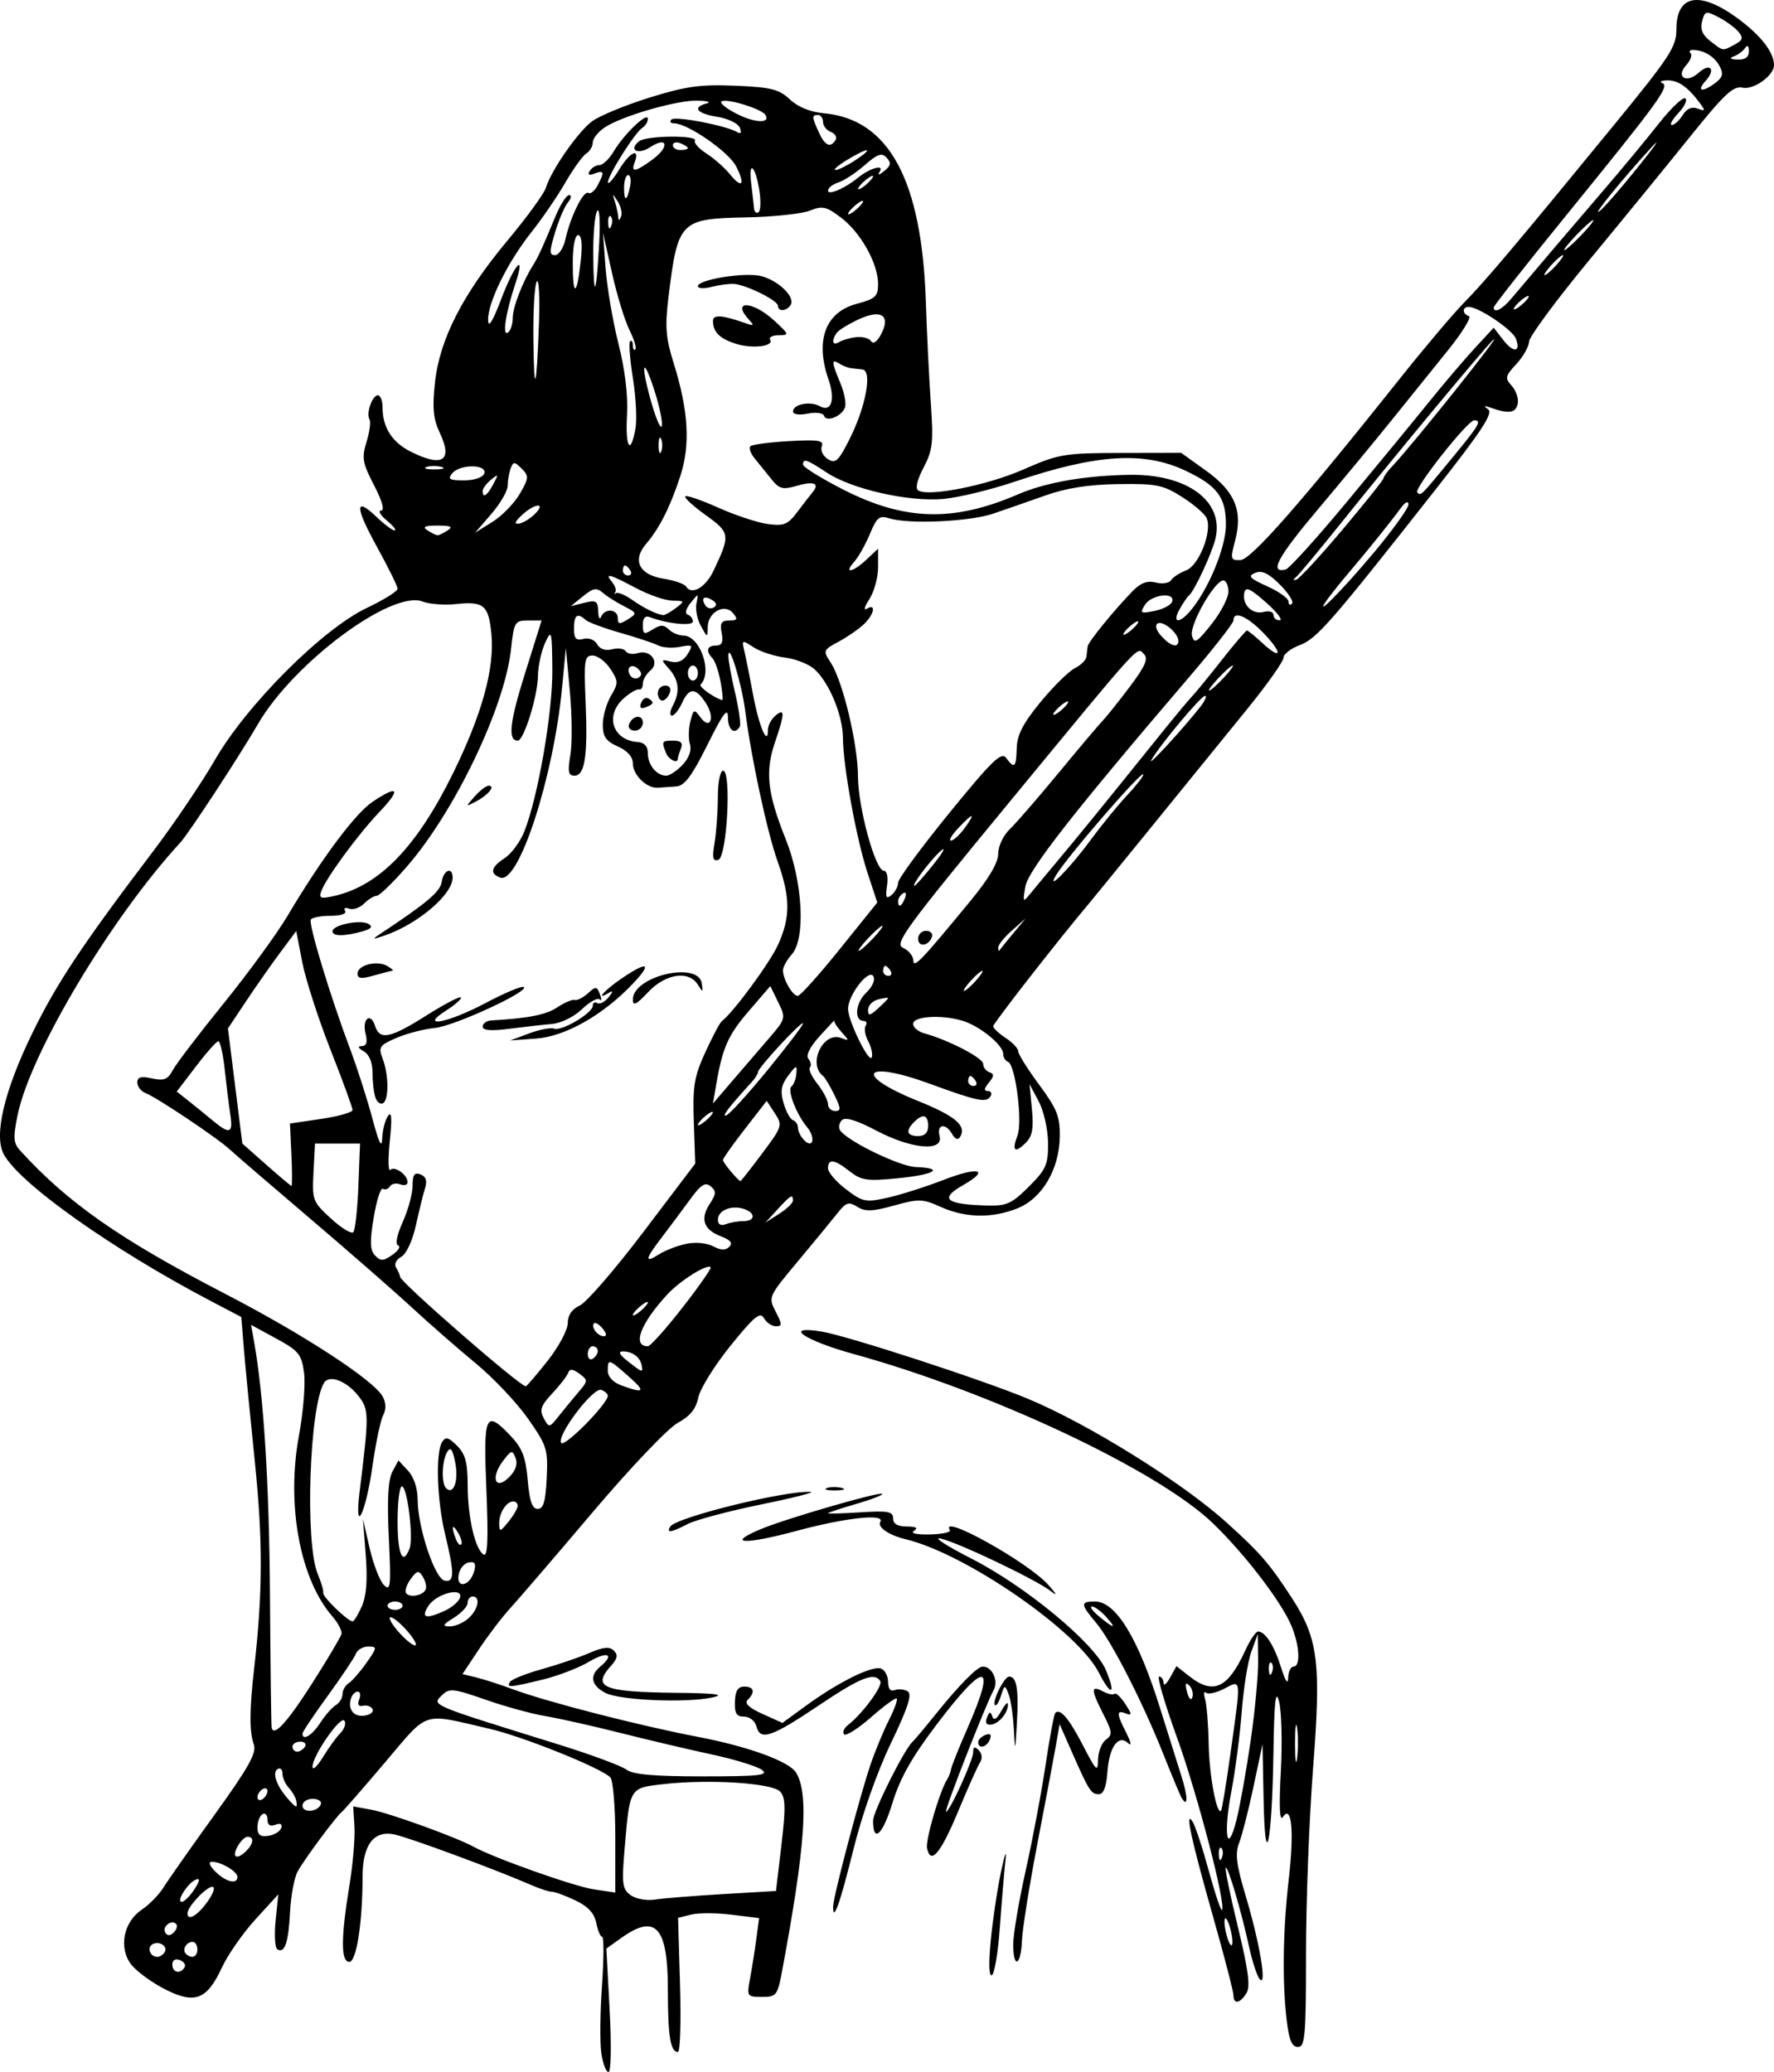 <?xml version="1.0" encoding="UTF-8" standalone="no"?>
<!-- Created with Inkscape (http://www.inkscape.org/) -->
<svg
   xmlns:dc="http://purl.org/dc/elements/1.1/"
   xmlns:cc="http://creativecommons.org/ns#"
   xmlns:rdf="http://www.w3.org/1999/02/22-rdf-syntax-ns#"
   xmlns:svg="http://www.w3.org/2000/svg"
   xmlns="http://www.w3.org/2000/svg"
   xmlns:sodipodi="http://sodipodi.sourceforge.net/DTD/sodipodi-0.dtd"
   xmlns:inkscape="http://www.inkscape.org/namespaces/inkscape"
   id="svg2"
   sodipodi:version="0.32"
   inkscape:version="0.46dev+devel"
   width="354.434"
   height="413.978"
   version="1.0"
   sodipodi:docname="Bassoon2.svg"
   inkscape:output_extension="org.inkscape.output.svg.inkscape"
   inkscape:export-filename="C:\joanna\Gfx\drawings_vector\work_in_progress\Bassoon2.png"
   inkscape:export-xdpi="43.421375"
   inkscape:export-ydpi="43.421375">
  <defs
     id="defs5" />
  <sodipodi:namedview
     inkscape:window-height="643"
     inkscape:window-width="640"
     inkscape:pageshadow="2"
     inkscape:pageopacity="0.0"
     guidetolerance="10.0"
     gridtolerance="10.0"
     objecttolerance="10.0"
     borderopacity="1.0"
     bordercolor="#666666"
     pagecolor="#ffffff"
     id="base"
     showgrid="false"
     inkscape:zoom="0.86055777"
     inkscape:cx="192"
     inkscape:cy="251"
     inkscape:window-x="44"
     inkscape:window-y="58"
     inkscape:current-layer="svg2" />
  <path
     style="fill:#000000"
     d="M 120.14,410.228 C 119.839,408.165 119.897,402.09 120.271,396.728 C 120.645,391.365 120.666,386.978 120.317,386.978 C 119.969,386.978 119.433,385.726 119.127,384.196 C 118.74,382.258 117.478,380.893 114.968,379.696 C 112.987,378.751 110.887,377.978 110.301,377.978 C 109.715,377.978 107.818,377.359 106.085,376.602 C 99.003,373.51 81.725,367.128 78.781,366.516 C 74.642,365.657 72.434,368.626 72.434,375.054 C 72.434,384.15 71.211,391.978 69.791,391.978 C 68.086,391.978 68.091,387.217 69.807,376.744 C 70.504,372.491 70.961,367.189 70.821,364.962 L 70.567,360.912 L 74.251,361.59 C 77.822,362.247 91.239,367.11 94.587,368.96 C 98.666,371.215 114.656,376.888 118.588,377.477 L 122.934,378.127 L 122.934,367.104 C 122.934,361.042 122.484,355.642 121.934,355.104 C 119.954,353.168 104.493,346.956 97.785,345.401 C 84.075,342.223 85.8,341.666 76.91,352.142 C 72.552,357.277 68.691,361.703 68.331,361.978 C 67.212,362.832 60.702,371.609 59.444,373.958 C 58.787,375.186 58.116,378.805 57.952,382.001 C 57.638,388.124 56.875,390.368 55.415,389.466 C 54.931,389.167 54.776,386.572 55.07,383.7 L 55.606,378.478 L 51.044,383.478 C 48.535,386.228 45.512,390.57 44.325,393.128 C 41.312,399.623 38.868,400.515 32.769,397.345 C 30.109,395.964 27.126,393.741 26.138,392.407 C 23.676,389.081 24.696,383.99 28.31,381.561 C 29.813,380.551 31.775,378.544 32.67,377.101 C 33.566,375.658 38.16,369.116 42.881,362.563 C 49.673,353.134 51.307,350.213 50.712,348.563 C 49.816,346.077 49.831,341.614 50.762,333.478 C 52.505,318.254 52.541,307.841 50.908,291.978 C 49.973,282.903 48.984,272.701 48.71,269.308 L 48.211,263.138 L 42.072,259.916 C 22.342,249.562 3.771,236.378 0.724,230.562 C -1.248,226.798 0.86,217.902 6.431,206.477 C 11.324,196.445 16.38,188.829 30.559,170.133 C 34.753,164.603 40.339,156.344 42.973,151.779 C 49.308,140.797 64.438,125.668 73.29,121.464 C 76.669,119.859 79.434,118.136 79.434,117.635 C 79.434,117.134 77.587,113.378 75.329,109.289 C 70.876,101.221 70.847,99.084 75.249,103.301 C 76.786,104.773 78.406,105.978 78.849,105.978 C 79.293,105.978 78.593,105.093 77.295,104.011 C 75.996,102.929 75.475,102.029 76.136,102.011 C 76.893,101.99 76.372,100.116 74.728,96.947 C 72.418,92.496 72.246,91.496 73.233,88.282 C 73.846,86.283 74.113,84.268 73.826,83.804 C 73.1,82.629 74.367,78.978 75.501,78.978 C 76.014,78.978 76.434,80.082 76.434,81.431 C 76.434,85.39 78.324,88.356 82.041,90.228 C 88.407,93.434 90.523,92.075 87.87,86.485 C 86.563,83.731 86.353,81.554 86.901,76.442 C 87.824,67.822 92.418,58.823 101.388,48.062 C 105.247,43.434 108.691,38.709 109.041,37.562 C 110.124,34.02 115.473,26.325 118.312,24.226 C 119.797,23.128 124.949,21.003 129.762,19.503 C 137.04,17.235 139.922,16.835 146.893,17.127 C 154.071,17.427 155.638,17.82 157.811,19.862 C 159.424,21.378 161.886,22.384 164.573,22.626 C 177.626,23.802 184.202,35.996 184.987,60.478 C 185.181,66.528 185.623,75.528 185.969,80.478 C 186.522,88.396 186.349,89.952 184.524,93.424 C 183.236,95.874 182.832,97.606 183.458,97.993 C 185.57,99.298 197.238,96.975 204.434,93.818 C 211.535,90.702 212.573,90.526 223.964,90.502 L 235.994,90.478 L 240.942,94.03 C 246.757,98.206 248.355,102.074 246.749,108.09 C 245.782,111.715 245.854,111.973 247.823,111.91 C 249.947,111.842 259.961,100.442 279.752,75.563 C 284.602,69.466 290.34,62.678 292.503,60.478 C 296.742,56.166 302.908,48.861 322.434,25.014 C 333.712,11.241 334.934,9.365 334.934,5.828 C 334.934,-1.109 339.626,-1.909 347.257,3.728 C 351.859,7.127 354.434,10.463 354.434,13.025 C 354.434,15.087 350.371,18.001 348.168,17.518 C 346.308,17.11 344.558,18.739 337.716,27.253 C 333.196,32.877 324.108,44.003 317.52,51.978 C 310.933,59.953 305.518,67.285 305.488,68.271 C 305.458,69.258 304.323,71.263 302.965,72.727 C 300.712,75.157 300.633,75.54 302.053,77.109 C 302.909,78.055 303.44,79.65 303.233,80.653 C 302.848,82.52 301.465,82.74 297.934,81.495 C 296.486,80.984 296.312,81.059 297.302,81.765 C 298.374,82.53 296.141,85.955 286.971,97.61 C 265.87,124.429 263.079,127.629 259.684,128.895 C 257.896,129.562 256.434,130.697 256.434,131.419 C 256.434,132.14 253.193,136.723 249.233,141.604 C 233.9,160.5 218.41,179.537 217.337,180.803 C 211.792,187.348 198.434,204.472 198.434,205.034 C 198.434,205.427 199.559,206.485 200.934,207.386 C 202.309,208.287 203.434,209.483 203.434,210.044 C 203.434,210.604 205.318,213.614 207.622,216.732 C 211.19,221.562 211.799,223.095 211.738,227.095 C 211.64,233.653 208.209,239.45 203.255,241.433 C 198.209,243.452 192.882,243.351 187.969,241.145 C 184.325,239.508 183.571,239.485 178.635,240.859 C 174.309,242.063 172.88,242.113 171.283,241.116 C 169.572,240.047 169.032,240.218 167.345,242.363 C 166.27,243.73 162.706,248.061 159.425,251.988 C 153.515,259.062 153.474,259.155 154.973,262.053 C 156.298,264.615 156.302,264.978 155.009,264.978 C 154.197,264.978 153.125,264.248 152.625,263.356 C 151.881,262.025 150.679,263.019 145.945,268.878 C 142.77,272.808 139.878,277.462 139.518,279.22 C 139.053,281.493 137.863,282.96 135.399,284.295 C 133.468,285.342 125.957,293.23 118.434,302.113 C 111.009,310.881 103.606,319.499 101.984,321.266 C 100.361,323.032 97.541,326.728 95.717,329.478 L 92.4,334.478 L 95.167,335.151 C 96.689,335.521 99.959,336.577 102.434,337.498 C 109.209,340.019 127.611,344.753 139.434,347.017 C 149.506,348.945 157.657,351.912 159.043,354.155 C 161.64,358.357 160.897,368.967 156.273,393.728 C 155.343,398.704 155.132,398.978 152.232,398.978 C 149.239,398.978 149.187,398.896 149.868,395.228 C 150.25,393.165 150.811,389.624 151.114,387.357 L 151.665,383.237 L 146.19,382.553 C 143.179,382.177 139.536,382.165 138.095,382.527 L 135.474,383.184 L 135.866,396.581 C 136.081,403.949 135.895,409.978 135.453,409.978 C 133.943,409.978 133.434,406.821 133.434,397.467 C 133.434,385 131.011,382.294 124.195,387.148 L 121.147,389.318 L 121.806,401.648 C 122.181,408.66 122.082,413.978 121.577,413.978 C 121.089,413.978 120.442,412.29 120.14,410.228 z M 36.869,393.083 C 37.173,392.59 36.75,391.929 35.928,391.614 C 35.02,391.266 34.434,391.617 34.434,392.509 C 34.434,394.127 35.996,394.495 36.869,393.083 z M 32.891,390.047 C 33.631,388.85 31.749,387.665 30.417,388.488 C 29.299,389.179 30.033,390.978 31.434,390.978 C 31.919,390.978 32.575,390.559 32.891,390.047 z M 39.434,389.478 C 39.434,388.653 39.01,387.978 38.493,387.978 C 37.232,387.978 36.329,389.539 37.128,390.338 C 38.254,391.465 39.434,391.024 39.434,389.478 z M 35.184,384.394 C 34.231,383.441 32.32,384.985 33.03,386.134 C 33.452,386.817 34.012,386.8 34.73,386.082 C 35.319,385.493 35.523,384.734 35.184,384.394 z M 41.434,379.978 C 42.651,378.269 43.072,376.978 42.412,376.978 C 41.218,376.978 37.526,380.897 37.467,382.228 C 37.391,383.94 39.439,382.779 41.434,379.978 z M 38.822,377.508 C 39.916,375.838 40.027,375.197 39.166,375.527 C 37.563,376.142 35.103,379.978 36.31,379.978 C 36.802,379.978 37.932,378.866 38.822,377.508 z M 144.485,378.433 L 155.036,377.812 L 156.123,368.645 C 156.997,361.279 156.951,359.183 155.892,357.978 C 154.356,356.23 141.575,355.417 132.391,356.483 C 125.735,357.255 125.837,357.083 124.793,369.377 C 124.197,376.38 124.332,377.43 125.979,378.635 C 127.025,379.399 129.169,379.787 130.885,379.523 C 132.562,379.264 138.682,378.774 144.485,378.433 z M 47.434,375.013 C 47.434,373.911 44.179,371.978 42.325,371.978 C 41.572,371.978 41.841,372.741 43.009,373.918 C 45.077,376.003 47.434,376.586 47.434,375.013 z M 49.234,369.778 C 50.68,368.332 50.793,366.978 49.469,366.978 C 48.938,366.978 48.022,367.878 47.434,368.978 C 46.255,371.18 47.346,371.665 49.234,369.778 z M 56.189,365.227 C 56.45,364.434 56.021,364.199 55.017,364.584 C 53.963,364.989 53.434,364.635 53.434,363.526 C 53.434,362.61 52.984,362.138 52.434,362.478 C 51.884,362.818 51.434,364.001 51.434,365.106 C 51.434,366.601 51.991,367.035 53.605,366.797 C 54.8,366.622 55.962,365.915 56.189,365.227 z M 64.113,360.442 C 64.302,359.872 63.552,359.406 62.446,359.406 C 61.339,359.406 60.434,360.018 60.434,360.765 C 60.434,362.306 63.584,362.029 64.113,360.442 z M 59.184,359.752 C 59.046,359.077 58.371,357.92 57.684,357.18 C 56.996,356.44 56.434,355.166 56.434,354.347 C 56.434,353.529 56.003,353.126 55.477,353.451 C 54.356,354.144 55.171,356.648 57.342,359.184 C 59.152,361.298 59.522,361.412 59.184,359.752 z M 53.434,357.86 C 53.434,357.31 52.984,357.138 52.434,357.478 C 51.884,357.818 51.434,358.546 51.434,359.096 C 51.434,359.646 51.884,359.818 52.434,359.478 C 52.984,359.138 53.434,358.41 53.434,357.86 z M 152.231,353.62 C 151.295,352.909 146.795,351.523 142.231,350.542 C 137.668,349.56 129.434,347.62 123.934,346.23 C 118.434,344.84 111.679,343.326 108.924,342.864 C 106.169,342.403 100.769,340.918 96.924,339.565 C 90.762,337.397 89.756,337.28 88.434,338.578 C 86.218,340.753 85.307,340.361 111.647,348.558 C 118.09,350.563 124.165,352.814 125.147,353.559 C 126.446,354.544 130.621,354.914 140.434,354.914 C 151.688,354.914 153.651,354.699 152.231,353.62 z M 68.016,346.252 C 68.806,345.463 69.171,344.362 68.827,343.806 C 68.1,342.629 62.443,350.755 62.442,352.978 C 62.441,353.803 63.373,352.95 64.511,351.083 C 65.649,349.216 67.227,347.042 68.016,346.252 z M 60.934,348.978 C 61.274,348.428 60.85,347.978 59.993,347.978 C 59.135,347.978 58.434,348.428 58.434,348.978 C 58.434,349.528 58.857,349.978 59.375,349.978 C 59.892,349.978 60.594,349.528 60.934,348.978 z M 63.976,344.228 C 64.951,342.715 66.353,341.118 67.091,340.678 C 67.83,340.238 68.434,339.248 68.434,338.478 C 68.434,337.707 68.996,336.717 69.684,336.278 C 70.371,335.838 71.96,334.015 73.214,332.228 C 75.376,329.145 75.395,328.978 73.571,328.978 C 72.513,328.978 71.399,329.626 71.095,330.419 C 70.791,331.212 68.267,334.987 65.488,338.809 C 62.708,342.63 60.434,346.032 60.434,346.368 C 60.434,347.893 62.366,346.726 63.976,344.228 z M 62.434,336.221 C 65.459,331.474 68.062,327.089 68.22,326.478 C 68.377,325.867 67.55,324.267 66.383,322.922 C 59.918,315.479 57.174,300.594 59.728,286.827 C 60.59,282.176 61.049,276.525 60.746,274.269 C 60.251,270.576 59.694,269.893 55.178,267.435 L 50.16,264.704 L 50.766,268.091 C 52.691,278.851 53.792,296.491 53.941,318.978 C 54.034,333.003 54.182,344.801 54.272,345.196 C 54.698,347.086 57.414,344.099 62.434,336.221 z M 74.434,341.485 C 74.159,340.938 73.31,340.635 72.548,340.81 C 71.646,341.017 71.373,340.578 71.767,339.553 C 72.099,338.687 71.973,337.978 71.486,337.978 C 70.999,337.978 70.404,338.54 70.164,339.228 C 69.394,341.436 70.628,343.092 72.811,342.781 C 73.979,342.614 74.709,342.031 74.434,341.485 z M 80.979,325.432 C 79.568,323.91 78.189,322.889 77.914,323.164 C 77.639,323.439 78.568,324.91 79.979,326.432 C 81.39,327.955 82.769,328.975 83.044,328.7 C 83.319,328.425 82.39,326.955 80.979,325.432 z M 93.605,323.323 C 95.575,321.54 96.063,318.978 94.434,318.978 C 93.884,318.978 93.434,319.549 93.434,320.246 C 93.434,320.944 92.196,322.282 90.684,323.22 C 88.419,324.624 88.273,324.929 89.855,324.951 C 90.912,324.966 92.599,324.233 93.605,323.323 z M 72.288,320.945 C 73.21,318.861 73.455,315.656 73.071,310.695 L 72.511,303.478 L 73.852,309.322 C 74.59,312.536 75.87,315.843 76.698,316.671 C 78.038,318.01 78.146,316.978 77.685,307.259 C 77.326,299.684 77.541,295.646 78.387,294.065 L 79.607,291.786 L 81.52,293.84 C 82.699,295.106 83.439,297.35 83.448,299.686 C 83.47,305.192 86.876,315.412 88.819,315.801 C 90.814,316.201 90.832,314.422 88.914,306.478 C 87.302,299.805 86.998,290.214 88.331,288.11 C 89.031,287.005 89.606,287.15 91.316,288.86 C 92.98,290.524 93.435,292.209 93.439,296.728 C 93.446,303.124 94.919,309.541 96.623,310.595 C 97.432,311.095 97.583,307.54 97.176,297.631 C 96.552,282.466 96.971,281.558 102.099,286.97 C 104.338,289.333 105.039,291.171 105.434,295.72 C 105.801,299.949 106.332,301.478 107.434,301.478 C 108.572,301.478 109.005,299.998 109.229,295.336 C 109.506,289.566 109.28,288.847 105.487,283.433 C 103.268,280.264 98.572,275.296 95.053,272.394 C 91.534,269.491 85.793,264.473 82.294,261.242 C 78.796,258.011 69.634,250.005 61.934,243.451 C 54.234,236.898 47.034,230.701 45.934,229.681 C 43.44,227.369 31.337,219.262 29.095,218.401 C 28.181,218.051 27.434,217.101 27.434,216.291 C 27.434,215.183 28.159,214.978 30.364,215.463 C 32.763,215.989 33.518,215.689 34.526,213.805 C 35.203,212.54 39.771,206.549 44.676,200.491 C 49.582,194.434 55.33,186.553 57.45,182.978 C 64.167,171.653 70.944,162.553 74.392,160.228 C 79.615,156.706 80.232,157.577 75.809,162.228 C 71.459,166.803 65.113,175.459 64.171,178.105 C 63.683,179.474 64.094,179.618 66.762,179.013 C 75.76,176.976 83.254,169.253 90.468,154.584 C 96.309,142.708 98.839,133.548 98.179,126.674 C 97.624,120.904 96.661,120.092 91.09,120.693 C 88.804,120.94 85.809,120.712 84.434,120.185 C 78.264,117.822 58.659,132.407 51.547,144.648 C 47.726,151.227 37.731,166.488 36.044,168.321 C 22.189,183.369 6.052,210.391 3.514,222.795 C 2.605,227.235 2.678,228.39 3.953,229.795 C 13.486,240.297 23.942,247.612 44.996,258.508 C 60.688,266.629 74.728,275.791 76.472,279.049 C 77.135,280.289 77.166,281.61 76.557,282.747 C 76.037,283.72 75.068,288.332 74.405,292.997 C 73.048,302.544 70.733,307.065 71.855,297.978 C 73.761,282.543 73.747,281.604 71.564,278.851 C 69.224,275.899 65.786,274.599 64.75,276.275 C 61.809,281.035 60.899,308.408 63.481,314.478 C 64.182,316.128 64.678,317.832 64.583,318.265 C 64.414,319.028 69.419,323.882 70.44,323.946 C 70.718,323.964 71.55,322.613 72.288,320.945 z M 88.832,321.842 C 90.202,321.218 91.565,320.079 91.859,319.311 C 92.745,317.003 87.289,318.31 85.634,320.802 C 84.006,323.254 85.013,323.582 88.832,321.842 z M 80.434,320.811 C 80.434,320.353 79.759,319.978 78.934,319.978 C 78.109,319.978 77.434,320.353 77.434,320.811 C 77.434,321.27 78.109,321.645 78.934,321.645 C 79.759,321.645 80.434,321.27 80.434,320.811 z M 85.085,317.478 C 85.259,316.928 84.976,315.805 84.457,314.983 C 83.647,313.7 83.306,313.77 82.062,315.472 C 81.264,316.563 80.838,317.823 81.116,318.272 C 81.777,319.342 84.678,318.761 85.085,317.478 z M 94.757,313.85 C 95.141,312.383 94.839,311.945 93.605,312.18 C 92.686,312.355 91.79,313.504 91.615,314.733 C 91.21,317.573 93.987,316.793 94.757,313.85 z M 81.826,309.398 C 82.645,307.263 81.378,296.978 80.296,296.978 C 79.822,296.978 79.434,300.128 79.434,303.978 C 79.434,310.579 80.471,312.929 81.826,309.398 z M 91.556,306.303 C 90.377,304.276 90.092,304.924 91.057,307.439 C 91.4,308.333 91.891,308.853 92.149,308.596 C 92.406,308.339 92.139,307.307 91.556,306.303 z M 103.434,300.867 C 103.434,300.378 103.039,299.978 102.556,299.978 C 101.182,299.978 99.703,302.288 99.737,304.381 C 99.765,306.126 99.92,306.095 101.6,304.02 C 102.609,302.775 103.434,301.356 103.434,300.867 z M 90.98,292.372 C 90.46,289.599 90.038,288.991 89.37,290.047 C 88.301,291.736 88.141,296.351 89.117,297.328 C 90.58,298.791 91.65,295.945 90.98,292.372 z M 103.011,291.318 C 102.366,289.638 102.161,289.687 100.475,291.923 C 97.949,295.271 98.958,297.898 101.712,295.144 C 103.026,293.83 103.471,292.519 103.011,291.318 z M 121.434,278.862 C 121.434,278.493 120.853,277.969 120.144,277.697 C 118.544,277.083 111.193,286.78 112.121,288.281 C 112.734,289.273 121.434,280.475 121.434,278.862 z M 115.58,278.139 C 117.5,275.888 117.506,275.751 115.754,274.459 C 114.435,273.487 113.821,273.435 113.526,274.271 C 113.302,274.905 111.87,276.76 110.344,278.393 C 108.06,280.837 107.758,281.715 108.638,283.36 C 109.685,285.315 109.749,285.306 111.647,282.918 C 112.713,281.576 114.483,279.426 115.58,278.139 z M 125.548,274.962 C 121.552,271.44 121.434,271.409 121.434,273.895 C 121.434,275.075 122.49,276.197 124.184,276.816 C 128.782,278.495 129.087,278.081 125.548,274.962 z M 109.41,271.888 C 111.623,269.089 113.434,265.704 113.434,264.367 C 113.434,262.769 114.258,261.559 115.837,260.84 C 117.158,260.238 122.889,253.61 128.572,246.112 L 138.904,232.478 L 138.619,224.177 C 138.373,216.999 138.685,215.108 140.929,210.208 C 142.356,207.091 143.841,204.301 144.229,204.009 C 146.519,202.284 153.803,192.38 155.449,188.755 C 157.94,183.266 157.926,179.307 155.391,172.203 C 153.282,166.293 150.113,151.588 148.889,142.029 C 148.191,136.575 145.623,128.153 145.52,130.978 C 145.49,131.803 146.097,135.166 146.87,138.452 C 147.643,141.737 148.059,144.775 147.795,145.202 C 146.746,146.9 145.434,145.828 145.434,143.272 C 145.434,141.23 144.433,142.58 141.356,148.772 C 138.228,155.069 136.773,157.013 135.106,157.13 C 133.911,157.214 132.259,157.331 131.434,157.391 C 129.217,157.55 126.434,154.828 126.434,152.5 C 126.434,151.202 125.348,149.986 123.434,149.138 C 121.058,148.087 120.434,147.183 120.434,144.798 C 120.434,143.142 121.165,140.549 122.058,139.037 C 123.567,136.483 123.558,136.098 121.943,133.632 C 120.986,132.172 119.395,130.978 118.406,130.978 C 116.777,130.978 116.645,131.846 117,140.228 C 117.458,151.041 116.862,154.978 114.766,154.978 C 113.553,154.978 113.394,154.171 113.954,150.857 C 114.337,148.591 114.292,142.854 113.853,138.107 L 113.056,129.478 L 112.29,137.478 C 110.572,155.407 103.608,176.749 99.935,175.34 C 97.783,174.514 98.078,173.257 100.849,171.441 C 102.177,170.571 103.928,168.198 104.739,166.168 C 107.489,159.285 110.436,142.288 110.353,133.786 C 110.276,125.922 110.198,125.638 108.898,128.478 C 108.142,130.128 107.504,133.085 107.479,135.05 C 107.428,139.098 104.658,147.978 103.447,147.978 C 101.423,147.978 101.812,144.348 104.884,134.563 L 108.207,123.978 L 105.463,123.978 C 102.861,123.978 102.686,124.276 102.095,129.728 C 100.839,141.29 90.907,162.042 81.346,173.079 C 78.536,176.323 75.798,178.978 75.263,178.978 C 74.728,178.978 73.59,179.679 72.733,180.535 C 71.877,181.392 70.535,181.847 69.753,181.547 C 68.965,181.244 68.602,181.442 68.941,181.989 C 69.299,182.569 68.103,182.978 66.052,182.978 C 64.127,182.978 62.35,183.315 62.102,183.728 C 61.594,184.577 65.954,198.959 69.909,209.478 C 71.357,213.328 73.379,219.628 74.402,223.478 C 75.707,228.387 76.293,229.582 76.363,227.478 C 76.419,225.828 76.934,223.803 77.507,222.978 C 78.25,221.909 78.357,223.345 77.879,227.978 C 77.511,231.553 77.556,234.144 77.979,233.737 C 78.861,232.888 81.434,234.728 81.434,236.207 C 81.434,236.749 80.773,236.938 79.966,236.629 C 79.158,236.319 78.227,236.503 77.897,237.038 C 77.566,237.573 76.937,237.789 76.499,237.518 C 76.06,237.247 75.236,239.827 74.667,243.252 C 73.854,248.138 73.913,249.773 74.94,250.849 C 76.047,252.01 76.581,251.988 78.411,250.706 C 79.601,249.873 80.112,249.031 79.547,248.835 C 78.925,248.618 79.291,246.76 80.477,244.119 C 81.553,241.721 82.434,238.473 82.434,236.9 C 82.434,234.704 82.801,234.181 84.014,234.647 C 85.097,235.063 85.386,235.919 84.932,237.366 C 84.568,238.527 83.742,241.873 83.096,244.801 C 82.41,247.914 81.19,250.535 80.157,251.113 C 79.121,251.692 78.704,252.592 79.147,253.289 C 79.563,253.943 79.91,254.753 79.918,255.09 C 79.945,256.142 103.864,276.978 105.045,276.978 C 105.233,276.978 107.198,274.687 109.41,271.888 z M 75.039,219.39 C 74.706,218.523 74.434,216.298 74.434,214.446 C 74.434,212.293 73.802,210.709 72.684,210.058 C 71.52,209.38 71.389,209.028 72.292,209.008 C 73.229,208.987 73.461,208.222 73.038,206.539 C 72.294,203.574 74.029,202.128 74.929,204.963 C 75.859,207.892 77.931,207.475 85.168,202.904 C 88.716,200.663 91.821,199.032 92.068,199.279 C 92.315,199.526 91.036,200.677 89.226,201.836 C 83.468,205.523 89.385,204.446 96.956,200.43 C 100.635,198.478 104.058,197.019 104.564,197.188 C 106.368,197.789 90.834,205.001 86.921,205.378 C 84.728,205.59 81.258,206.487 79.209,207.373 C 75.791,208.851 75.565,209.193 76.459,211.546 C 77.68,214.755 77.723,219.681 76.539,220.413 C 76.046,220.717 75.371,220.257 75.039,219.39 z M 105.712,206.473 C 107.791,205.697 110.041,205.269 110.712,205.522 C 112.225,206.092 118.434,202.402 118.434,200.934 C 118.434,200.343 118.833,200.106 119.32,200.408 C 119.808,200.709 120.821,200.199 121.57,199.275 C 122.508,198.119 122.543,197.828 121.684,198.345 C 118.766,200.098 120.749,197.835 124.166,195.514 C 129.464,191.913 130.4,192.374 126.38,196.603 C 120.466,202.823 112.946,207.079 107.115,207.505 L 101.934,207.884 L 105.712,206.473 z M 96.434,205.105 C 96.434,204.485 97.221,203.933 98.184,203.878 C 105.562,203.459 109.124,202.751 111.352,201.26 C 112.772,200.31 114.328,199.652 114.809,199.797 C 115.29,199.942 116.472,199.348 117.435,198.476 C 119.039,197.025 119.244,197.04 119.863,198.654 C 120.235,199.624 120.209,200.087 119.806,199.683 C 119.402,199.28 117.812,200.157 116.272,201.633 C 114.649,203.187 112.096,204.434 110.202,204.597 C 108.405,204.751 104.571,205.182 101.684,205.555 C 98.055,206.023 96.434,205.884 96.434,205.105 z M 126.438,199.713 C 126.426,195.025 139.543,191.944 140.212,196.478 C 140.482,198.306 140.414,198.328 139.421,196.728 C 137.621,193.829 132.951,194.535 129.489,198.228 C 127.136,200.738 126.442,201.076 126.438,199.713 z M 71.434,194.525 C 71.434,192.817 75.333,191.811 77.358,192.995 C 78.225,193.502 78.706,193.931 78.427,193.947 C 78.148,193.964 76.461,194.396 74.677,194.908 C 72.193,195.62 71.434,195.531 71.434,194.525 z M 75.788,186.703 C 85.259,180.444 87.971,178.158 88.253,176.196 C 88.598,173.806 90.434,173.088 90.434,175.343 C 90.434,178.7 83.556,184.576 76.923,186.887 C 74.455,187.747 74.257,187.714 75.788,186.703 z M 66.434,186.057 C 66.434,184.787 72.097,183.652 73.649,184.611 C 74.529,185.154 74.155,185.603 72.424,186.085 C 68.746,187.109 66.434,187.098 66.434,186.057 z M 142.77,168.362 C 143.123,166.226 143.417,162.115 143.423,159.228 C 143.429,156.27 143.887,153.978 144.473,153.978 C 146.168,153.978 145.257,171.209 143.531,171.781 C 142.42,172.15 142.262,171.439 142.77,168.362 z M 94.839,159.123 C 95.886,157.943 97.151,156.978 97.648,156.978 C 99.055,156.978 97.559,158.843 95.128,160.118 C 92.949,161.261 92.947,161.254 94.839,159.123 z M 128.184,272.728 C 127.861,271.115 126.329,270.007 124.434,270.015 C 123.438,270.02 123.774,270.679 125.434,271.978 C 128.412,274.307 128.505,274.333 128.184,272.728 z M 119.434,269.919 C 119.434,269.401 118.984,268.978 118.434,268.978 C 117.884,268.978 117.434,269.679 117.434,270.537 C 117.434,271.394 117.884,271.818 118.434,271.478 C 118.984,271.138 119.434,270.436 119.434,269.919 z M 136.341,261.27 C 139.647,257.031 142.187,253.398 141.986,253.196 C 141.265,252.476 135.885,255.852 133.313,258.639 C 127.94,264.461 126.248,268.978 129.442,268.978 C 129.931,268.978 133.036,265.509 136.341,261.27 z M 120.414,265.454 C 119.718,264.615 118.943,264.135 118.691,264.387 C 117.998,265.081 119.407,266.978 120.615,266.978 C 121.278,266.978 121.202,266.404 120.414,265.454 z M 129.434,260.233 C 129.434,259.958 128.759,260.293 127.934,260.978 C 127.109,261.663 126.434,262.448 126.434,262.723 C 126.434,262.998 127.109,262.663 127.934,261.978 C 128.759,261.293 129.434,260.508 129.434,260.233 z M 137.125,248.509 C 138.958,248.128 141.239,248.338 142.482,249.004 C 144.002,249.817 144.963,249.848 145.704,249.108 C 146.445,248.367 145.957,247.747 144.071,247.03 C 140.586,245.705 139.827,243.553 141.787,240.562 C 143.114,238.536 143.145,237.983 141.985,237.02 C 140.896,236.117 140.037,236.669 137.848,239.679 C 136.328,241.768 133.814,245.139 132.26,247.169 C 128.846,251.628 128.702,252.487 131.684,250.599 C 132.921,249.815 135.37,248.875 137.125,248.509 z M 71.601,236.978 L 71.934,228.478 L 67.434,228.478 L 62.934,228.478 L 62.634,234.233 C 62.345,239.769 62.477,240.12 66.115,243.452 C 68.194,245.357 70.204,246.592 70.582,246.197 C 70.959,245.801 71.418,241.653 71.601,236.978 z M 148.516,243.978 C 150.969,243.978 151.01,242.295 148.575,241.523 C 146.077,240.73 143.434,241.845 143.434,243.692 C 143.434,244.649 144.006,244.972 145.016,244.585 C 145.886,244.251 147.46,243.978 148.516,243.978 z M 158.434,239.863 C 158.434,238.503 157.979,238.763 155.358,241.622 L 152.934,244.266 L 155.684,242.507 C 157.196,241.539 158.434,240.35 158.434,239.863 z M 205.551,237.095 C 209.018,233.629 209.429,232.692 209.392,228.345 C 209.368,225.624 208.543,221.964 207.521,220.044 L 205.692,216.61 L 206.173,221.612 C 206.544,225.476 206.259,227.009 204.924,228.344 C 202.744,230.525 202.114,229.949 203.291,226.852 C 204.344,224.084 202.864,212.662 201.386,212.145 C 200.862,211.961 200.434,211.255 200.434,210.575 C 200.434,208.77 195.642,204.898 192.181,203.905 C 187.901,202.678 182.434,203.052 182.434,204.572 C 182.434,205.271 183.446,206.122 184.684,206.462 C 189.524,207.793 196.434,211.383 196.434,212.565 C 196.434,213.251 196.996,214 197.684,214.232 C 198.658,214.56 198.631,215.019 197.561,216.315 C 196.595,217.486 196.538,217.978 197.37,217.978 C 198.02,217.978 198.247,218.47 197.876,219.072 C 197.068,220.379 195.172,219.985 185.934,216.591 C 172.451,211.639 170.225,214.653 183.434,219.978 C 190.949,223.007 193.192,224.943 191.799,227.196 C 191.404,227.836 190.807,227.609 190.246,226.606 C 188.958,224.305 187.096,224.579 187.723,226.978 C 188.556,230.163 182.139,229.609 175.074,225.885 C 171.154,223.819 168.883,223.129 168.212,223.8 C 167.66,224.352 167.484,225.25 167.821,225.795 C 169.126,227.906 179.689,233.048 182.975,233.172 C 188.848,233.393 186.798,234.683 179.42,235.411 C 173.231,236.02 172.098,235.859 169.785,234.04 C 166.698,231.611 165.434,231.433 165.434,233.427 C 165.434,234.224 167.045,236.105 169.015,237.608 C 172.342,240.145 172.929,240.267 177.265,239.317 C 179.833,238.754 184.971,237.118 188.684,235.681 C 195.561,233.018 197.863,233.689 192.44,236.774 C 187.589,239.535 188.903,240.639 197.301,240.862 C 201.115,240.963 202.162,240.485 205.551,237.095 z M 58.223,230.728 L 57.934,224.478 L 64.184,223.552 C 67.621,223.043 70.434,222.24 70.434,221.768 C 70.434,221.296 68.446,215.862 66.016,209.693 C 63.587,203.525 61.055,195.675 60.391,192.249 L 59.182,186.02 L 56.03,190.249 C 54.296,192.575 51.227,196.953 49.209,199.978 L 45.54,205.478 L 46.979,216.978 L 48.419,228.478 L 53.176,232.689 C 55.793,235.006 58.064,236.918 58.223,236.939 C 58.383,236.961 58.383,234.165 58.223,230.728 z M 152.288,230.439 C 156.298,225.076 156.378,224.823 154.807,222.425 L 153.185,219.949 L 148.809,225.584 C 146.403,228.683 144.434,231.466 144.434,231.769 C 144.434,232.288 147.512,235.978 147.945,235.978 C 148.055,235.978 150.01,233.486 152.288,230.439 z M 161.23,225.17 C 159.09,222.601 157.23,217.734 158.133,217.068 C 158.573,216.744 159.013,215.587 159.111,214.499 C 159.27,212.718 159.107,212.76 157.479,214.918 C 156.071,216.784 155.866,217.999 156.554,220.397 C 157.04,222.091 157.886,223.628 158.435,223.811 C 158.984,223.995 159.434,224.692 159.434,225.361 C 159.434,226.03 159.991,227.135 160.671,227.815 C 162.487,229.631 162.984,227.276 161.23,225.17 z M 185.434,224.978 C 185.434,222.711 184.397,222.415 182.634,224.178 C 180.871,225.941 181.167,226.978 183.434,226.978 C 184.767,226.978 185.434,226.311 185.434,224.978 z M 46.021,222.728 C 45.744,220.94 45.242,216.89 44.904,213.728 C 44.566,210.565 43.985,208.003 43.612,208.035 C 43.239,208.066 41.219,210.342 39.123,213.093 L 35.312,218.094 L 37.623,219.918 C 38.894,220.92 41.059,222.679 42.434,223.826 C 45.893,226.712 46.604,226.494 46.021,222.728 z M 142.434,222.233 C 142.434,221.958 141.759,222.293 140.934,222.978 C 140.109,223.663 139.434,224.448 139.434,224.723 C 139.434,224.998 140.109,224.663 140.934,223.978 C 141.759,223.293 142.434,222.508 142.434,222.233 z M 153.345,213.813 C 157.244,209.047 160.434,204.856 160.434,204.5 C 160.434,203.653 151.499,213.269 151.462,214.156 C 151.446,214.53 150.871,215.45 150.184,216.202 C 145.617,221.194 144.083,223.202 145.095,222.865 C 145.733,222.652 149.445,218.579 153.345,213.813 z M 166.685,218.728 C 165.808,216.94 164.797,215.253 164.439,214.978 C 161.311,212.576 164.457,206.005 168.072,207.392 C 169.72,208.025 169.723,207.955 168.125,206.19 C 167.193,205.159 166.551,204.127 166.7,203.897 C 166.85,203.666 165.545,205.053 163.802,206.978 C 161.781,209.209 160.956,210.874 161.524,211.57 C 162.015,212.17 162.144,212.934 161.811,213.267 C 161.478,213.6 162.157,215.082 163.32,216.56 C 164.482,218.038 165.434,219.862 165.434,220.613 C 165.434,221.364 166.074,221.978 166.857,221.978 C 168.053,221.978 168.026,221.459 166.685,218.728 z M 153.498,207.609 C 157.019,203.528 157.043,203.439 155.482,200.248 L 153.902,197.018 L 149.576,202.041 C 145.418,206.867 144.334,209.345 143.04,216.978 L 142.447,220.478 L 146.19,216.109 C 148.249,213.706 151.538,209.881 153.498,207.609 z M 194.934,215.978 C 194.594,215.428 194.117,214.978 193.875,214.978 C 193.632,214.978 193.434,215.428 193.434,215.978 C 193.434,216.528 193.91,216.978 194.493,216.978 C 195.075,216.978 195.274,216.528 194.934,215.978 z M 173.452,208.013 C 172.841,206.871 172.614,205.496 172.946,204.957 C 173.279,204.419 173.108,203.978 172.566,203.978 C 170.594,203.978 170.889,200.425 173.031,198.371 C 174.342,197.113 174.921,195.766 174.465,195.028 C 173.532,193.519 169.434,198.846 169.434,201.566 C 169.434,203.976 173.704,212.666 174.183,211.23 C 174.392,210.602 174.063,209.154 173.452,208.013 z M 177.434,199.416 C 177.434,199.278 176.534,199.4 175.434,199.688 C 174.334,199.976 173.434,200.903 173.434,201.749 C 173.434,203.043 173.751,203 175.434,201.478 C 176.534,200.482 177.434,199.555 177.434,199.416 z M 167.772,189.647 L 175.277,180.316 L 173.369,174.535 C 171.118,167.71 168.451,153.143 168.415,147.478 C 168.386,142.886 165.655,136.313 162.677,133.665 C 161.555,132.668 158.911,131.638 156.801,131.376 C 154.691,131.115 151.884,130.192 150.563,129.327 C 148.238,127.804 148.179,127.829 148.725,130.115 C 149.036,131.415 149.833,135.403 150.497,138.978 C 151.64,145.131 153.434,149.299 153.434,145.8 C 153.434,144.933 154.109,143.663 154.934,142.978 C 156.847,141.39 156.823,142.479 154.813,148.379 C 152.834,154.186 153.323,158.554 156.968,167.628 C 160.4,176.171 161.001,187.584 158.184,190.7 C 157.221,191.764 156.434,193.192 156.434,193.872 C 156.434,195.659 158.353,198.978 159.386,198.978 C 159.87,198.978 163.644,194.779 167.772,189.647 z M 194.934,195.978 C 195.929,194.878 196.519,193.978 196.244,193.978 C 195.969,193.978 194.929,194.878 193.934,195.978 C 192.938,197.078 192.349,197.978 192.624,197.978 C 192.899,197.978 193.938,197.078 194.934,195.978 z M 177.934,193.978 C 177.594,193.428 177.117,192.978 176.875,192.978 C 176.632,192.978 176.434,193.428 176.434,193.978 C 176.434,194.528 176.91,194.978 177.493,194.978 C 178.075,194.978 178.274,194.528 177.934,193.978 z M 193.995,179.867 C 197.59,175.497 199.434,172.344 199.434,170.569 C 199.434,169.07 200.451,166.909 201.734,165.68 C 203,164.469 207.375,159.428 211.456,154.478 C 215.538,149.528 219.492,144.844 220.243,144.069 C 220.995,143.293 223.439,140.235 225.676,137.273 C 228.764,133.183 229.463,131.607 228.581,130.725 C 227.08,129.224 228.802,127.334 201.494,160.478 C 180.719,185.693 178.623,188.568 180.429,189.381 C 181.531,189.877 182.452,191.002 182.474,191.881 C 182.517,193.567 183.982,192.039 193.995,179.867 z M 183.434,187.561 C 183.434,186.69 184.146,185.978 185.017,185.978 C 185.888,185.978 186.422,186.512 186.205,187.165 C 185.586,189.02 183.434,189.327 183.434,187.561 z M 174.434,187.478 C 175.725,186.103 176.557,184.978 176.282,184.978 C 176.007,184.978 174.725,186.103 173.434,187.478 C 172.142,188.853 171.31,189.978 171.585,189.978 C 171.86,189.978 173.142,188.853 174.434,187.478 z M 202.434,186.478 L 204.934,183.478 L 202.184,185.902 C 200.671,187.236 199.434,188.773 199.434,189.319 C 199.434,189.865 199.546,190.124 199.684,189.895 C 199.821,189.665 201.059,188.128 202.434,186.478 z M 180.815,179.426 C 181.157,178.536 180.989,178.135 180.422,178.485 C 179.879,178.821 179.434,179.519 179.434,180.037 C 179.434,181.475 180.15,181.158 180.815,179.426 z M 179.434,176.364 C 179.434,175.611 184.037,169.345 189.663,162.439 C 198.222,151.932 200.076,150.136 201.023,151.431 C 202.68,153.697 203.026,153.372 203.137,149.448 C 203.212,146.809 204.413,144.491 207.895,140.261 C 210.457,137.149 213.539,134.111 214.744,133.511 C 215.948,132.91 216.99,131.87 217.059,131.198 C 217.127,130.527 217.24,129.6 217.309,129.139 C 217.444,128.23 222.529,121.973 226.234,118.156 C 227.894,116.446 229.199,115.953 230.923,116.386 C 232.236,116.715 233.607,116.506 233.97,115.92 C 234.332,115.334 235.685,114.453 236.977,113.961 C 239.512,112.998 242.171,106.341 241.117,103.596 C 240.794,102.753 238.595,100.834 236.232,99.333 C 232.362,96.874 231.086,96.614 223.434,96.721 C 217.556,96.803 213.083,97.497 208.934,98.97 C 205.634,100.142 200.909,101.787 198.434,102.627 C 193.684,104.237 181.497,104.783 177.664,103.556 C 175.706,102.93 175.175,103.358 173.814,106.654 C 172.945,108.757 171.535,111.265 170.679,112.228 C 168.458,114.727 170.36,114.396 173.119,111.804 L 175.434,109.629 L 175.434,113.339 C 175.434,115.379 174.646,118.252 173.684,119.724 C 172.721,121.196 172.496,122.054 173.184,121.63 C 175.111,120.442 174.668,122.756 172.59,124.728 C 171.576,125.69 169.309,127.254 167.551,128.204 C 164.435,129.887 164.396,129.991 165.985,132.415 C 168.39,136.086 171.397,148.657 171.417,155.123 C 171.436,161.354 174.897,173.978 176.587,173.978 C 177.209,173.978 177.477,175.23 177.224,176.954 C 176.874,179.336 177.051,179.71 178.11,178.831 C 178.838,178.227 179.434,177.117 179.434,176.364 z M 211.167,172.153 C 215.209,167.338 221.362,159.776 230.897,147.903 C 234.177,143.819 237.418,139.905 238.099,139.204 C 238.781,138.504 241.451,135.241 244.034,131.954 C 246.616,128.667 248.907,125.978 249.125,125.978 C 249.343,125.978 250.717,127.087 252.179,128.443 C 256.132,132.108 256.328,130.495 252.419,126.463 C 249.145,123.085 246.434,121.951 246.434,123.959 C 246.434,124.498 242.48,129.561 237.648,135.209 C 214.513,162.248 205.401,173.903 204.851,177.156 C 204.322,180.287 204.38,180.368 205.845,178.559 C 206.701,177.504 209.096,174.621 211.167,172.153 z M 186.477,172.728 C 188.334,170.39 189.063,169.113 188.097,169.889 C 186.277,171.351 181.992,176.978 182.698,176.978 C 182.919,176.978 184.619,175.065 186.477,172.728 z M 217.783,167.979 C 220.007,164.953 223.31,160.903 225.122,158.978 C 226.934,157.053 228.42,155.15 228.425,154.75 C 228.439,153.55 213.011,171.38 210.921,174.978 C 208.984,178.313 213.787,173.415 217.783,167.979 z M 192.73,165.446 C 195.041,162.272 194.432,162.287 191.434,165.478 C 190.142,166.853 189.501,167.964 190.009,167.946 C 190.518,167.929 191.742,166.804 192.73,165.446 z M 136.4,152.783 C 137.664,151.427 138.217,149.872 137.849,148.711 C 137.521,147.678 137.555,145.629 137.925,144.157 C 138.551,141.662 138.687,141.603 139.919,143.289 C 141.925,146.032 142.927,143.379 140.997,140.434 C 138.954,137.317 137.687,137.329 136.252,140.478 C 135.625,141.853 134.719,142.978 134.238,142.978 C 133.757,142.978 133.829,142.107 134.399,141.044 C 135.9,138.239 135.674,135.908 133.684,133.65 C 132,131.74 132.014,131.684 134.027,132.186 C 135.428,132.536 136.534,132.047 137.37,130.709 C 138.524,128.86 138.409,128.749 135.846,129.239 C 134.321,129.531 132.367,129.404 131.503,128.957 C 130.64,128.51 127.234,127.374 123.934,126.432 C 120.634,125.491 117.506,124.329 116.984,123.849 C 115.366,122.365 114.684,122.874 114.684,125.562 C 114.684,127.597 115.082,128.041 116.561,127.655 C 117.639,127.373 118.809,127.827 119.31,128.721 C 119.859,129.702 120.966,130.072 122.306,129.721 C 123.475,129.416 124.695,129.592 125.017,130.112 C 125.339,130.633 126.401,130.806 127.377,130.496 C 129.951,129.679 131.915,132.333 129.946,133.968 C 129.114,134.658 128.434,135.843 128.434,136.6 C 128.434,137.358 128.096,137.873 127.684,137.746 C 127.271,137.618 125.921,138.393 124.684,139.468 C 120.793,142.848 122.32,147.868 127.354,148.247 C 128.746,148.352 129.434,149.094 129.434,150.491 C 129.434,152.83 131.186,154.978 133.095,154.978 C 133.788,154.978 135.276,153.99 136.4,152.783 z M 133.041,150.396 C 132.157,148.092 132.227,147.978 134.541,147.978 C 136.051,147.978 136.476,148.426 136.041,149.56 C 135.707,150.43 135.434,151.33 135.434,151.56 C 135.434,152.687 133.572,151.782 133.041,150.396 z M 125.663,144.79 C 126.281,142.936 128.434,142.629 128.434,144.395 C 128.434,145.265 127.721,145.978 126.85,145.978 C 125.98,145.978 125.445,145.443 125.663,144.79 z M 128.089,140.433 C 128.394,139.639 129.046,139.238 129.539,139.543 C 130.779,140.309 130.664,140.675 128.985,141.32 C 128.018,141.691 127.72,141.395 128.089,140.433 z M 131.434,138.478 C 131.434,137.653 132.095,136.978 132.902,136.978 C 133.797,136.978 134.146,137.564 133.795,138.478 C 133.479,139.303 132.818,139.978 132.327,139.978 C 131.836,139.978 131.434,139.303 131.434,138.478 z M 239.756,141.292 C 240.759,140.019 241.209,138.999 240.756,139.025 C 239.91,139.074 231.638,148.974 230.034,151.86 C 229.139,153.469 236.279,145.709 239.756,141.292 z M 213.434,140.233 C 213.434,139.958 212.759,140.293 211.934,140.978 C 211.109,141.663 210.434,142.448 210.434,142.723 C 210.434,142.998 211.109,142.663 211.934,141.978 C 212.759,141.293 213.434,140.508 213.434,140.233 z M 143.967,136.228 C 143.588,134.165 142.863,132.05 142.356,131.528 C 140.951,130.081 141.252,128.978 143.05,128.978 C 144.235,128.978 144.539,128.311 144.189,126.478 C 143.809,124.491 144.118,123.978 145.695,123.978 C 147.332,123.978 147.464,123.72 146.451,122.499 C 144.775,120.48 141.446,122.301 141.398,125.263 C 141.363,127.46 141.352,127.458 140.032,125.076 C 139.3,123.755 138.899,121.73 139.141,120.576 C 139.579,118.494 139.57,118.493 137.973,120.466 C 137.022,121.642 136.787,122.596 137.399,122.8 C 137.968,122.989 138.434,123.607 138.434,124.172 C 138.434,125.147 133.302,124.632 129.863,123.312 C 128.902,122.943 128.434,123.456 128.434,124.879 C 128.434,126.736 128.676,126.844 130.409,125.761 C 131.967,124.788 132.642,124.786 133.609,125.753 C 134.282,126.427 135.592,126.978 136.519,126.978 C 139.846,126.978 142.431,134.313 139.971,136.774 C 139.553,137.192 142.686,139.443 144.295,139.88 C 144.494,139.934 144.346,138.29 143.967,136.228 z M 244.434,135.478 C 245.725,134.103 246.557,132.978 246.282,132.978 C 246.007,132.978 244.725,134.103 243.434,135.478 C 242.142,136.853 241.31,137.978 241.585,137.978 C 241.86,137.978 243.142,136.853 244.434,135.478 z M 127.538,133.682 C 126.254,132.398 124.952,133.39 125.903,134.928 C 126.271,135.523 127.03,135.727 127.59,135.381 C 128.273,134.959 128.256,134.4 127.538,133.682 z M 139.434,134.478 C 139.434,133.653 138.984,132.978 138.434,132.978 C 137.884,132.978 137.434,133.653 137.434,134.478 C 137.434,135.303 137.884,135.978 138.434,135.978 C 138.984,135.978 139.434,135.303 139.434,134.478 z M 235.434,128.049 C 235.434,126.51 232.344,123.915 231.288,124.568 C 230.705,124.928 231.005,125.952 232.024,127.077 C 233.867,129.114 235.434,129.561 235.434,128.049 z M 245.424,118.228 C 245.429,116.99 244.974,115.978 244.412,115.978 C 242.661,115.978 237.599,124.896 238.152,127.007 C 238.595,128.704 239.118,128.397 242.039,124.723 C 243.896,122.388 245.419,119.465 245.424,118.228 z M 227.434,124.233 C 227.434,123.958 226.759,124.293 225.934,124.978 C 225.109,125.663 224.434,126.448 224.434,126.723 C 224.434,126.998 225.109,126.663 225.934,125.978 C 226.759,125.293 227.434,124.508 227.434,124.233 z M 124.668,121.122 C 123.164,120.355 121.259,119.145 120.434,118.433 C 119.188,117.358 118.519,117.476 116.489,119.126 L 114.044,121.114 L 116.739,120.437 C 119.083,119.849 119.444,120.068 119.513,122.119 C 119.556,123.417 119.819,123.915 120.096,123.228 C 120.807,121.465 123.434,121.668 123.434,123.486 C 123.434,124.74 123.768,124.786 125.418,123.756 C 127.336,122.558 127.311,122.471 124.668,121.122 z M 237.667,122.228 C 241.302,118.106 244.934,109.412 244.934,104.833 C 244.934,99.329 243.2,97.028 236.778,94.009 C 228.523,90.129 219.046,90.736 202.934,96.175 C 197.985,97.846 191.46,99.429 188.434,99.694 C 181.52,100.298 170.204,97.739 165.205,94.439 C 161.16,91.769 160.434,91.525 160.434,92.836 C 160.434,93.308 163.996,95.521 168.351,97.754 C 180.672,104.071 190.431,104.358 203.36,98.783 C 208.926,96.384 216.695,95.019 225.642,94.871 C 237.245,94.678 244.633,100.163 242.834,107.634 C 242.122,110.593 238.621,118.107 237.549,118.978 C 237.211,119.253 236.367,120.49 235.675,121.728 C 234.183,124.395 235.471,124.718 237.667,122.228 z M 252.934,120.358 C 249.768,117.558 248.864,117.16 248.601,118.448 C 248.119,120.807 250.196,122.853 252.47,122.258 C 253.556,121.974 254.434,122.244 254.434,122.861 C 254.434,123.475 254.996,123.959 255.684,123.936 C 256.371,123.913 255.134,122.303 252.934,120.358 z M 134.993,121.51 C 136.86,120.097 136.836,120.04 134.333,120.01 C 132.902,119.992 129.616,118.853 127.03,117.478 C 121.696,114.642 120.709,114.4 122.303,116.32 C 122.915,117.058 123.195,117.958 122.925,118.32 C 122.655,118.682 122.72,118.766 123.071,118.507 C 123.421,118.249 124.884,118.859 126.321,119.865 C 128.713,121.538 131.073,122.698 132.493,122.899 C 132.8,122.942 133.925,122.317 134.993,121.51 z M 234.192,120.202 C 234.855,118.214 230.042,118.774 228.755,120.835 C 227.696,122.531 227.864,122.637 230.69,122.059 C 232.392,121.711 233.968,120.876 234.192,120.202 z M 142.319,119.907 C 140.715,118.915 139.984,119.442 140.903,120.928 C 141.271,121.523 142.039,121.722 142.61,121.369 C 143.281,120.954 143.179,120.439 142.319,119.907 z M 255.722,116.804 C 253.443,114.526 252.121,113.9 250.773,114.46 C 249.242,115.096 249.647,115.546 253.184,117.139 C 255.521,118.192 257.434,119.561 257.434,120.182 C 257.434,120.803 257.748,120.997 258.132,120.612 C 258.517,120.228 257.432,118.515 255.722,116.804 z M 274.591,110.287 C 278.354,105.783 281.419,101.508 281.402,100.787 C 281.383,100.003 280.779,100.28 279.896,101.478 C 277.781,104.349 273.414,109.786 269.907,113.915 C 268.243,115.874 266.218,118.378 265.407,119.478 C 261.806,124.365 268.046,118.12 274.591,110.287 z M 142.589,113.978 C 145.954,106.862 145.891,106.43 140.974,102.9 C 138.479,101.107 136.652,99.426 136.915,99.164 C 137.177,98.901 140.157,99.927 143.537,101.444 C 146.917,102.96 151.355,104.426 153.399,104.7 C 156.612,105.131 157.406,104.811 159.264,102.338 C 160.445,100.765 161.84,98.963 162.363,98.334 C 163.842,96.555 162.584,96.073 159.108,97.086 C 156.385,97.879 155.678,97.689 154.13,95.744 C 153.138,94.498 151.643,92.648 150.808,91.633 C 149.974,90.618 149.572,89.506 149.916,89.162 C 150.26,88.819 153.736,88.357 157.641,88.136 C 163.525,87.803 164.646,87.982 164.187,89.178 C 163.883,89.972 164.431,91.12 165.406,91.728 C 166.942,92.688 167.525,92.144 169.774,87.657 C 172.998,81.226 174.314,74.047 172.312,73.826 C 171.554,73.742 170.484,73.617 169.934,73.549 C 169.384,73.481 168.371,73.073 167.684,72.642 C 166.076,71.636 166.11,72.267 167.893,76.534 C 168.696,78.455 169.111,80.656 168.816,81.425 C 168.13,83.211 165.079,84.414 164.632,83.074 C 164.443,82.506 162.998,82.315 161.363,82.642 C 159.673,82.98 158.434,82.801 158.434,82.219 C 158.434,80.759 161.871,80.083 163.802,81.164 C 166.095,82.448 166.938,79.862 165.536,75.841 C 162.814,68.033 164.901,62.38 171.119,60.717 C 174.918,59.701 175.434,59.225 175.434,56.731 C 175.434,52.671 172.003,46.514 168.068,43.513 C 165.09,41.241 164.341,41.07 161.809,42.083 C 160.228,42.716 154.558,43.322 149.209,43.428 C 135.817,43.696 135.425,44.097 133.545,59.478 C 132.842,65.234 133.024,67.544 134.57,72.478 C 137.551,81.987 137.964,88.85 135.931,95.086 C 133.913,101.272 131.762,105.543 129.102,108.643 C 126.268,111.946 127.687,114.835 132.523,115.608 C 134.698,115.956 136.735,116.656 137.049,117.165 C 138.186,119.004 140.969,117.402 142.589,113.978 z M 146.896,68.649 C 143.744,67.616 142.474,66.322 142.449,64.119 C 142.434,62.787 144.304,62.929 149.091,64.621 C 150.599,65.154 150.707,65.028 149.684,63.925 C 146.02,59.977 150.264,60.023 154.595,63.978 C 157.694,66.808 157.751,66.978 155.598,66.978 C 154.343,66.978 153.562,67.376 153.863,67.863 C 154.706,69.228 150.21,69.735 146.896,68.649 z M 155.434,61.092 C 155.434,60.043 149.1,56.899 146.646,56.73 C 145.704,56.665 143.696,56.928 142.184,57.314 C 140.671,57.7 139.434,57.646 139.434,57.194 C 139.434,55.842 148.868,54.334 152.097,55.17 C 155.564,56.069 158.932,59.362 157.973,60.915 C 157.177,62.203 155.434,62.324 155.434,61.092 z M 268.261,105.778 C 272.756,100.443 276.434,95.83 276.434,95.528 C 276.434,95.225 277.221,94.147 278.184,93.131 C 282.354,88.729 301.047,65.303 298.255,67.978 C 296.346,69.806 278.871,90.854 267.934,104.498 C 263.534,109.987 259.484,114.85 258.934,115.304 C 258.283,115.842 258.31,116.016 259.011,115.804 C 259.603,115.625 263.766,111.113 268.261,105.778 z M 125.934,113.978 C 125.594,113.428 125.117,112.978 124.875,112.978 C 124.632,112.978 124.434,113.428 124.434,113.978 C 124.434,114.528 124.91,114.978 125.493,114.978 C 126.075,114.978 126.274,114.528 125.934,113.978 z M 269.031,100.349 C 275.027,93.128 282.409,84.151 285.434,80.401 C 288.459,76.65 292.62,71.758 294.682,69.529 L 298.43,65.478 L 300.364,67.963 C 302.403,70.584 303.912,70.389 302.858,67.641 C 302.219,65.975 295.966,61.673 293.701,61.341 C 292.18,61.118 291.991,62.664 293.479,63.16 C 294.054,63.351 292.141,66.46 289.229,70.068 C 286.317,73.676 281.244,79.969 277.958,84.053 C 274.671,88.137 268.044,96.151 263.231,101.862 C 255.236,111.351 253.5,114.605 256.874,113.783 C 257.563,113.615 263.034,107.57 269.031,100.349 z M 89.434,105.978 C 90.559,105.251 90.058,105.008 87.434,105.008 C 84.809,105.008 84.309,105.251 85.434,105.978 C 86.259,106.511 87.159,106.947 87.434,106.947 C 87.709,106.947 88.609,106.511 89.434,105.978 z M 103.846,98.674 C 105.675,95.521 105.707,95.108 104.233,93.634 C 102.79,92.191 102.568,92.186 102.031,93.585 C 101.702,94.441 101.434,95.989 101.434,97.025 C 101.434,98.061 99.971,100.599 98.184,102.666 L 94.934,106.423 L 98.394,104.266 C 100.297,103.079 102.751,100.563 103.846,98.674 z M 106.865,102.69 C 109.231,100.323 106.838,100.523 104.281,102.906 C 102.857,104.233 102.67,104.766 103.682,104.618 C 104.491,104.499 105.923,103.631 106.865,102.69 z M 98.562,96.728 C 99.649,94.688 99.606,94.606 98.097,95.85 C 97.182,96.605 96.434,97.618 96.434,98.1 C 96.434,99.628 97.322,99.055 98.562,96.728 z M 290.322,91.272 C 295.55,84.925 296.098,83.978 294.546,83.978 C 293.227,83.978 282.431,97.642 283.168,98.378 C 283.902,99.113 283.682,99.332 290.322,91.272 z M 96.738,94.627 C 97.459,92.748 91.928,92.678 90.377,94.547 C 89.384,95.742 89.768,95.978 92.704,95.978 C 94.733,95.978 96.439,95.407 96.738,94.627 z M 88.165,93.285 C 87.192,93.031 85.842,93.048 85.165,93.322 C 84.488,93.596 85.284,93.803 86.934,93.783 C 88.584,93.763 89.138,93.538 88.165,93.285 z M 132.096,87.728 C 131.819,87.04 131.592,87.603 131.592,88.978 C 131.592,90.353 131.819,90.915 132.096,90.228 C 132.373,89.54 132.373,88.415 132.096,87.728 z M 126.95,85.728 C 127.284,83.94 127.062,79.383 126.456,75.601 C 125.85,71.818 125.597,68.481 125.894,68.184 C 126.191,67.887 126.434,68.244 126.434,68.978 C 126.434,69.711 126.661,70.084 126.938,69.807 C 127.215,69.529 126.68,67.774 125.748,65.906 C 124.816,64.038 123.248,58.902 122.263,54.494 L 120.472,46.478 L 120.984,53.478 C 121.266,57.328 122.424,64.155 123.558,68.65 C 124.875,73.872 125.495,79.018 125.276,82.902 C 124.911,89.385 125.942,91.126 126.95,85.728 z M 130.878,78.44 C 128.521,70.945 127.849,72.263 130.043,80.081 C 131.012,83.536 131.986,85.82 132.208,85.155 C 132.429,84.491 131.831,81.469 130.878,78.44 z M 107.675,64.75 C 107.867,59.4 107.673,55.575 107.244,56.25 C 106.815,56.925 106.51,61.978 106.565,67.478 C 106.685,79.434 107.193,78.187 107.675,64.75 z M 171.126,67.36 C 172.378,67.227 173.698,67.597 174.06,68.183 C 174.451,68.814 175.238,68.278 175.994,66.866 C 178.033,63.056 176.107,61.702 171.606,63.781 C 169.586,64.714 167.603,65.928 167.199,66.478 C 166.045,68.049 166.311,69.172 167.641,68.349 C 168.306,67.939 169.874,67.494 171.126,67.36 z M 102.434,63.572 C 102.434,61.423 104.383,56.348 106.504,52.978 C 107.543,51.328 108.342,49.586 110.976,43.228 C 111.945,40.89 113.174,38.978 113.708,38.978 C 114.242,38.978 114.136,39.632 113.472,40.431 C 112.809,41.231 111.65,43.931 110.898,46.431 C 109.738,50.283 109.739,50.978 110.902,50.978 C 111.657,50.978 112.596,49.517 112.988,47.732 C 113.972,43.253 116.599,37.962 117.548,38.549 C 117.98,38.816 118.806,38.151 119.384,37.072 C 120.823,34.382 120.708,33.935 118.77,34.679 C 117.651,35.109 117.343,34.934 117.829,34.148 C 118.226,33.504 119.103,32.978 119.777,32.978 C 120.451,32.978 121.735,31.74 122.631,30.228 C 124.668,26.789 129.434,22.247 129.434,23.745 C 129.434,24.358 128.94,25.165 128.336,25.538 C 126.881,26.438 121.425,35.08 121.465,36.424 C 121.482,37.003 122.533,35.791 123.801,33.73 C 125.954,30.229 127.959,29.446 126.758,32.576 C 126.004,34.54 127.044,34.326 130.435,31.819 C 133.85,29.294 133.365,27.138 129.893,29.412 C 127.45,31.013 125.509,29.958 127.695,28.217 C 129.142,27.065 139.557,26.97 138.848,28.116 C 138.585,28.542 139.622,29.695 141.152,30.679 C 142.682,31.663 144.773,33.506 145.798,34.775 C 148.264,37.829 148.973,36.922 147.041,33.186 C 145.549,30.3 137.369,24.645 134.688,24.645 C 133.961,24.645 133.72,24.299 134.15,23.876 C 134.917,23.125 145.226,25.113 147.341,26.421 C 148,26.828 148.181,26.483 147.813,25.524 C 147.483,24.665 145.472,23.688 143.325,23.344 C 139.232,22.69 138.232,21.439 141.184,20.667 C 142.146,20.416 141.359,20.161 139.434,20.101 C 135.354,19.975 124.389,23.122 120.868,25.429 C 119.529,26.306 118.434,27.666 118.434,28.451 C 118.434,29.236 117.849,30.238 117.134,30.678 C 116.419,31.118 114.537,33.728 112.952,36.478 C 111.366,39.228 108.285,43.728 106.105,46.478 C 101.387,52.427 97.427,60.502 97.521,63.978 C 97.566,65.64 98.447,64.215 100.15,59.728 C 102.826,52.672 105.119,50.217 102.951,56.728 C 101.039,62.47 100.315,67.169 101.449,66.469 C 101.991,66.134 102.434,64.83 102.434,63.572 z M 301.888,59.728 C 307.639,52.914 314.681,44.645 320.434,37.952 C 324.009,33.793 328.933,27.849 331.376,24.743 C 333.819,21.638 336.215,19.343 336.701,19.643 C 337.187,19.943 336.572,21.266 335.335,22.583 C 334.097,23.9 333.505,24.978 334.019,24.978 C 334.532,24.978 335.507,24.09 336.184,23.006 C 337.001,21.698 338.008,21.256 339.175,21.693 C 340.761,22.288 340.791,22.162 339.483,20.415 C 337.135,17.281 335.187,15.973 332.993,16.057 C 331.86,16.1 331.478,16.357 332.143,16.626 C 333.633,17.231 331.463,20.208 312.684,43.317 C 304.846,52.962 298.434,61.106 298.434,61.416 C 298.434,62.663 300.097,61.85 301.888,59.728 z M 305.434,59.233 C 305.434,58.958 304.759,59.293 303.934,59.978 C 303.109,60.663 302.434,61.448 302.434,61.723 C 302.434,61.998 303.109,61.663 303.934,60.978 C 304.759,60.293 305.434,59.508 305.434,59.233 z M 116.028,52.125 C 116.389,48.777 116.207,46.978 115.508,46.978 C 114.869,46.978 114.434,49.271 114.434,52.645 C 114.434,59.48 115.263,59.209 116.028,52.125 z M 119.711,48.654 C 119.955,44.233 119.778,41.406 119.304,42.154 C 118.842,42.882 118.493,46.853 118.528,50.978 C 118.606,60.169 119.132,59.135 119.711,48.654 z M 310.934,52.978 C 311.929,51.878 312.519,50.978 312.244,50.978 C 311.969,50.978 310.929,51.878 309.934,52.978 C 308.938,54.078 308.349,54.978 308.624,54.978 C 308.899,54.978 309.938,54.078 310.934,52.978 z M 315.934,46.978 C 317.515,45.328 318.583,43.978 318.308,43.978 C 318.033,43.978 316.515,45.328 314.934,46.978 C 313.353,48.628 312.285,49.978 312.56,49.978 C 312.835,49.978 314.353,48.628 315.934,46.978 z M 122.038,43.249 C 121.706,42.916 121.469,43.507 121.513,44.561 C 121.561,45.726 121.798,45.963 122.117,45.165 C 122.406,44.443 122.37,43.581 122.038,43.249 z M 123.429,40.266 C 122.339,38.566 122.311,38.568 122.858,40.31 C 123.175,41.317 123.469,42.667 123.513,43.31 C 123.57,44.153 123.728,44.141 124.083,43.266 C 124.354,42.599 124.059,41.249 123.429,40.266 z M 151.738,38.21 C 150.976,33.175 149.49,31.746 150.081,36.617 C 150.339,38.74 150.598,41.021 150.658,41.684 C 150.718,42.347 151.112,42.676 151.535,42.416 C 151.957,42.155 152.048,40.262 151.738,38.21 z M 172.434,40.233 C 172.434,39.958 171.759,40.293 170.934,40.978 C 170.109,41.663 169.434,42.448 169.434,42.723 C 169.434,42.998 170.109,42.663 170.934,41.978 C 171.759,41.293 172.434,40.508 172.434,40.233 z M 327.412,33.193 C 330.817,28.95 331.947,27.278 329.924,29.478 C 324.241,35.657 317.762,43.626 319.586,42.193 C 320.486,41.487 324.007,37.437 327.412,33.193 z M 125.908,37.113 C 126.134,35.939 125.951,34.978 125.501,34.978 C 125.052,34.978 124.684,36.122 124.684,37.52 C 124.684,40.442 125.306,40.235 125.908,37.113 z M 171.434,35.501 C 173.77,33.602 176.683,32.759 175.794,34.239 C 175.277,35.099 175.554,35.069 176.7,34.14 C 177.998,33.088 178.092,32.527 177.142,31.508 C 176.164,30.46 175.327,30.745 172.749,33.007 C 170.998,34.544 168.636,36.096 167.499,36.457 C 166.363,36.818 165.434,37.548 165.434,38.08 C 165.434,39.095 168.785,37.655 171.434,35.501 z M 174.434,35.233 C 174.434,34.958 173.759,35.293 172.934,35.978 C 172.109,36.663 171.434,37.448 171.434,37.723 C 171.434,37.998 172.109,37.663 172.934,36.978 C 173.759,36.293 174.434,35.508 174.434,35.233 z M 170.934,31.978 C 174.843,29.389 173.453,29.386 169.208,31.974 C 167.407,33.072 166.384,33.969 166.934,33.968 C 167.484,33.966 169.284,33.071 170.934,31.978 z M 137.434,29.585 C 137.434,29.369 136.759,28.933 135.934,28.616 C 135.109,28.3 134.434,28.476 134.434,29.009 C 134.434,29.542 135.109,29.978 135.934,29.978 C 136.759,29.978 137.434,29.801 137.434,29.585 z M 166.938,27.971 C 167.28,27.417 166.857,26.694 165.997,26.364 C 165.137,26.034 164.434,25.137 164.434,24.371 C 164.434,23.605 163.984,22.978 163.434,22.978 C 162.162,22.978 162.178,23.323 163.594,26.431 C 164.822,29.126 165.913,29.629 166.938,27.971 z M 152.914,22.946 C 152.206,21.8 145.667,19.733 144.247,20.207 C 143.603,20.421 144.845,21.52 147.005,22.648 C 150.712,24.584 154.03,24.751 152.914,22.946 z M 342.763,16.528 C 344.205,15.435 344.369,14.726 343.541,13.177 C 342.515,11.26 340.368,9.978 338.185,9.978 C 337.589,9.978 337.401,10.279 337.769,10.647 C 338.137,11.015 337.733,12.095 336.871,13.047 C 334.749,15.392 336.928,16.745 339.328,14.574 C 341.666,12.457 342.906,13.799 340.781,16.147 C 338.842,18.289 340.116,18.534 342.763,16.528 z M 349.418,10.228 C 349.409,9.148 349.122,8.899 348.668,9.578 C 348.264,10.183 347.259,10.935 346.434,11.249 C 345.431,11.63 345.68,11.846 347.184,11.899 C 348.695,11.952 349.429,11.404 349.418,10.228 z M 346.564,8.908 C 348.204,8.03 348.34,7.57 347.321,6.342 C 346.638,5.519 344.858,4.214 343.365,3.442 C 340.834,2.134 340.611,2.189 340.064,4.258 C 339.649,5.83 340.128,6.982 341.706,8.206 C 344.373,10.274 344.088,10.233 346.564,8.908 z M 257.082,403.728 C 256.161,396.06 256.308,385.714 257.484,375.478 C 258.589,365.864 258.078,360.429 256.315,363.03 C 255.659,363.997 255.521,360.992 255.899,353.978 C 256.21,348.203 256.053,341.903 255.551,339.978 C 254.857,337.314 254.586,339.823 254.418,350.478 C 254.135,368.407 252.754,374.745 252.456,359.478 L 252.242,348.478 L 250.44,356.978 C 249.449,361.653 248.16,366.697 247.576,368.187 C 246.73,370.346 246.999,372.514 248.904,378.88 C 251.648,388.046 253.167,397.004 251.718,395.478 C 251.196,394.928 250.233,392.038 249.579,389.055 C 247.955,381.651 245.327,372.752 244.893,373.185 C 244.697,373.381 245.791,378.702 247.324,385.01 C 249.432,393.685 249.848,396.904 249.032,398.228 C 247.751,400.306 246.434,400.515 246.434,398.64 C 246.434,397.904 244.595,390.817 242.348,382.89 C 237.943,367.353 236.676,361.457 238.282,363.978 C 238.808,364.803 240.254,369.194 241.495,373.736 C 242.736,378.277 243.924,381.821 244.134,381.611 C 245.04,380.704 239.205,358.308 235.155,347.146 C 232.727,340.453 231.121,334.978 231.587,334.978 C 232.053,334.978 232.45,335.54 232.469,336.228 C 232.489,336.915 233.078,336.445 233.778,335.184 L 235.051,332.889 L 237.65,334.934 C 242.424,338.689 245.337,337.33 248.813,329.728 C 249.756,327.665 250.901,325.978 251.358,325.978 C 252.801,325.978 254.58,328.767 255.963,333.196 C 256.816,335.928 257.324,336.664 257.367,335.228 C 257.404,333.99 257.884,332.978 258.434,332.978 C 259.88,332.978 259.661,328.766 258.009,324.812 C 256.004,320.014 248.639,310.404 242.304,304.32 C 231.304,293.755 198.141,278.132 170.605,270.544 C 160.645,267.799 156.273,264.765 164.107,266.034 C 169.257,266.868 196.286,275.673 205.434,279.496 C 217.532,284.552 236.117,296.131 245.029,304.165 C 251.784,310.256 253.681,312.45 258.148,319.341 C 263.378,327.409 263.976,332.242 262.347,353.248 C 261.57,363.274 260.934,379.916 260.934,390.229 C 260.934,406.802 260.747,408.979 259.323,408.979 C 258.127,408.978 257.55,407.627 257.082,403.728 z M 245.862,385.549 C 245.494,384.084 245.001,383.078 244.765,383.313 C 244.529,383.549 244.637,384.941 245.005,386.406 C 245.373,387.872 245.867,388.878 246.102,388.642 C 246.338,388.407 246.23,387.015 245.862,385.549 z M 244.038,369.249 C 243.706,368.916 243.469,369.507 243.513,370.561 C 243.561,371.726 243.798,371.963 244.117,371.165 C 244.406,370.443 244.37,369.581 244.038,369.249 z M 249.843,347.996 C 250.718,342.011 251.402,334.721 251.363,331.796 L 251.293,326.478 L 250.017,329.978 C 249.315,331.903 248.449,337.303 248.093,341.978 C 247.737,346.653 246.807,353.807 246.027,357.875 C 244.378,366.482 245.164,370.983 247.035,363.649 C 247.704,361.024 248.968,353.98 249.843,347.996 z M 245.861,350.182 C 247.989,334.929 248.058,335.604 244.561,337.412 C 242.98,338.229 241.349,338.579 240.936,338.188 C 240.523,337.797 240.449,338.378 240.772,339.478 C 241.095,340.578 241.416,344.628 241.486,348.478 C 241.598,354.697 243.081,362.664 243.961,361.784 C 244.141,361.603 244.997,356.383 245.861,350.182 z M 259.148,345.21 C 258.92,343.707 258.738,345.178 258.744,348.478 C 258.749,351.778 258.936,353.007 259.158,351.21 C 259.381,349.413 259.376,346.713 259.148,345.21 z M 237.602,336.746 C 236.86,336.004 236.73,336.395 237.165,338.058 C 237.519,339.41 237.972,339.863 238.221,339.115 C 238.462,338.393 238.183,337.327 237.602,336.746 z M 254.038,332.249 C 253.706,331.916 253.469,332.507 253.513,333.561 C 253.561,334.726 253.798,334.963 254.117,334.165 C 254.406,333.443 254.37,332.581 254.038,332.249 z M 197.932,387.846 C 198.312,383.794 199.239,377.553 199.992,373.978 C 200.76,370.328 201.153,369.337 200.887,371.718 C 200.626,374.049 200.124,380.028 199.771,385.003 C 199.418,389.978 198.704,394.311 198.185,394.632 C 197.602,394.992 197.505,392.396 197.932,387.846 z M 202.434,388.441 C 202.434,386.496 203.559,379.859 204.935,373.691 C 206.31,367.524 208.097,358.028 208.906,352.59 C 209.715,347.152 210.584,342.494 210.838,342.24 C 211.82,341.258 213.587,343.34 216.406,348.799 C 219.026,353.874 219.343,354.17 219.386,351.588 C 219.412,349.999 220.117,348.198 220.953,347.587 C 222.296,346.606 222.237,346.016 220.453,342.516 C 217.948,337.602 217.916,336.63 220.302,337.907 C 221.33,338.457 222.394,338.684 222.667,338.411 C 222.94,338.139 223.9,339.041 224.802,340.417 C 226.187,342.531 226.208,342.828 224.937,342.341 C 223.027,341.608 223.047,342.31 225.048,346.277 C 225.973,348.112 226.129,348.972 225.412,348.292 C 223.457,346.437 221.612,349.006 221.248,354.092 C 221.038,357.021 220.472,358.478 219.543,358.478 C 217.993,358.478 217.585,357.839 214.124,349.978 L 211.703,344.478 L 211.009,348.478 C 210.628,350.678 208.972,359.461 207.331,367.995 C 205.689,376.53 204.27,385.417 204.178,387.745 C 203.974,392.846 202.434,393.461 202.434,388.441 z M 166.451,380.895 C 166.475,378.961 171.837,358.646 173.952,352.478 C 174.895,349.728 176.546,345.747 177.62,343.631 C 178.694,341.515 179.386,339.597 179.158,339.369 C 178.93,339.14 176.629,340.815 174.045,343.089 C 171.461,345.363 169.03,346.907 168.642,346.519 C 168.254,346.132 168.614,345.289 169.441,344.646 C 172.315,342.415 176.444,336.803 175.881,335.893 C 174.729,334.028 171.948,335.119 163.667,340.686 C 154.136,347.094 151.897,347.856 151.138,344.955 C 150.846,343.838 149.772,342.978 148.671,342.978 C 147.147,342.978 146.744,342.322 146.827,339.98 C 146.904,337.833 147.43,336.982 148.684,336.98 C 150.65,336.978 150.947,338.065 149.401,339.611 C 148.69,340.322 149.608,341.204 152.344,342.438 L 156.321,344.231 L 161.127,340.73 C 167.558,336.046 174.308,332.716 176.031,333.377 C 176.802,333.673 177.434,334.877 177.434,336.053 C 177.434,337.43 177.911,338.009 178.774,337.677 C 179.512,337.394 180.675,337.509 181.358,337.931 C 182.28,338.501 181.41,341.182 177.989,348.31 C 175.243,354.032 172.215,362.612 170.508,369.513 C 167.845,380.278 166.409,384.306 166.451,380.895 z M 185.219,369.283 C 184.873,367.652 187.71,357.942 189.252,355.478 C 189.596,354.928 189.951,353.996 190.041,353.407 C 190.131,352.818 191.606,349.143 193.319,345.239 C 199.17,331.907 196.919,331.649 187.152,344.532 C 182.175,351.097 179.821,355.274 178.305,360.227 C 176.351,366.611 174.434,368.363 174.434,363.765 C 174.434,361.939 180.748,349.342 182.348,347.978 C 182.67,347.703 184.695,345.287 186.848,342.609 C 191.669,336.613 195.257,332.978 196.357,332.978 C 198.229,332.978 199.552,335.814 198.536,337.649 C 196.945,340.525 188.545,361.978 189.011,361.978 C 189.734,361.978 194.434,351.677 194.434,350.091 C 194.434,348.98 194.729,348.874 195.547,349.691 C 196.212,350.356 196.313,351.341 195.797,352.141 C 195.322,352.876 193.359,357.269 191.434,361.902 C 187.938,370.317 185.941,372.689 185.219,369.283 z M 236.111,359.265 C 235.824,358.8 234.207,354.941 232.518,350.691 C 228.294,340.057 222.083,327.903 219.002,324.241 C 215.84,320.484 215.814,319.978 218.779,319.978 C 222.96,319.978 227.439,327.353 231.835,341.478 C 233.376,346.428 235.271,352.461 236.045,354.884 C 237.338,358.927 237.373,361.307 236.111,359.265 z M 220.934,322.978 C 219.938,321.878 218.694,320.978 218.168,320.978 C 217.642,320.978 218.275,321.863 219.573,322.945 C 222.629,325.49 223.221,325.505 220.934,322.978 z M 202.556,345.478 C 202.411,342.728 201.941,339.578 201.511,338.478 C 200.761,336.558 200.7,336.571 199.99,338.803 C 199.584,340.082 199.05,340.928 198.805,340.682 C 198.134,340.012 200.623,334.978 201.626,334.978 C 203.125,334.978 203.549,337.468 203.178,344.083 C 202.838,350.136 202.805,350.211 202.556,345.478 z M 195.434,348.085 C 195.434,347.594 196.086,346.942 196.883,346.636 C 197.851,346.264 198.147,346.56 197.776,347.529 C 197.169,349.111 195.434,349.522 195.434,348.085 z M 197.186,343.18 C 197.658,341.95 197.905,341.892 198.251,342.93 C 198.556,343.845 199.13,343.506 200.032,341.879 C 200.764,340.558 201.372,339.928 201.383,340.478 C 201.417,342.169 199.673,344.325 198.083,344.559 C 197.073,344.707 196.776,344.25 197.186,343.18 z M 120.946,338.23 C 118.101,336.739 117.728,334.808 119.934,332.978 C 122.914,330.504 121.348,329.832 117.684,332.012 C 115.621,333.24 111.459,334.843 108.434,335.575 C 101.754,337.192 101.157,337.235 101.893,336.043 C 102.211,335.529 105.05,334.389 108.202,333.509 C 111.355,332.629 115.636,331.175 117.717,330.277 C 120.555,329.052 121.786,328.93 122.643,329.787 C 123.501,330.645 123.368,331.393 122.11,332.783 C 118.174,337.133 120.407,338.062 135.171,338.218 C 142.944,338.3 144.961,338.551 142.434,339.122 C 137.239,340.296 123.826,339.739 120.946,338.23 z M 219.535,334.176 C 215.277,325.831 192.927,310.402 180.939,307.534 C 177.601,306.735 175.233,305.111 175.88,304.065 C 176.933,302.362 169.016,303.211 159.184,305.857 C 148.638,308.695 144.871,308.493 152.088,305.478 C 157.03,303.413 175.767,297.978 176.257,298.468 C 176.472,298.683 174.125,299.593 171.041,300.49 C 167.957,301.386 165.434,302.222 165.434,302.346 C 165.434,302.471 168.359,302.386 171.934,302.159 C 177.424,301.809 178.434,301.996 178.434,303.361 C 178.434,304.454 179.324,304.983 181.184,304.993 C 183.035,305.003 183.505,305.28 182.622,305.841 C 181.82,306.349 183.048,306.635 185.776,306.575 C 188.232,306.522 190.034,306.14 189.779,305.728 C 187.595,302.193 205.447,312.129 209.487,316.697 C 211.171,318.601 211.31,318.976 209.934,317.898 C 207.011,315.61 191.431,308.177 187.934,307.401 C 186.284,307.035 189.057,308.839 194.097,311.41 C 204.99,316.966 218.734,328.369 220.96,333.695 C 223.044,338.684 222.012,339.032 219.535,334.176 z M 133.918,305.004 C 135.048,303.174 156.636,297.83 161.934,298.068 C 163.034,298.117 158.618,299.245 152.122,300.574 C 145.625,301.903 139.01,303.663 137.421,304.484 C 134.065,306.22 133.075,306.367 133.918,305.004 z M 165.165,297.322 C 165.842,297.048 167.192,297.031 168.165,297.285 C 169.138,297.538 168.584,297.763 166.934,297.783 C 165.284,297.803 164.488,297.596 165.165,297.322 z"
     id="path2311" />
</svg>
